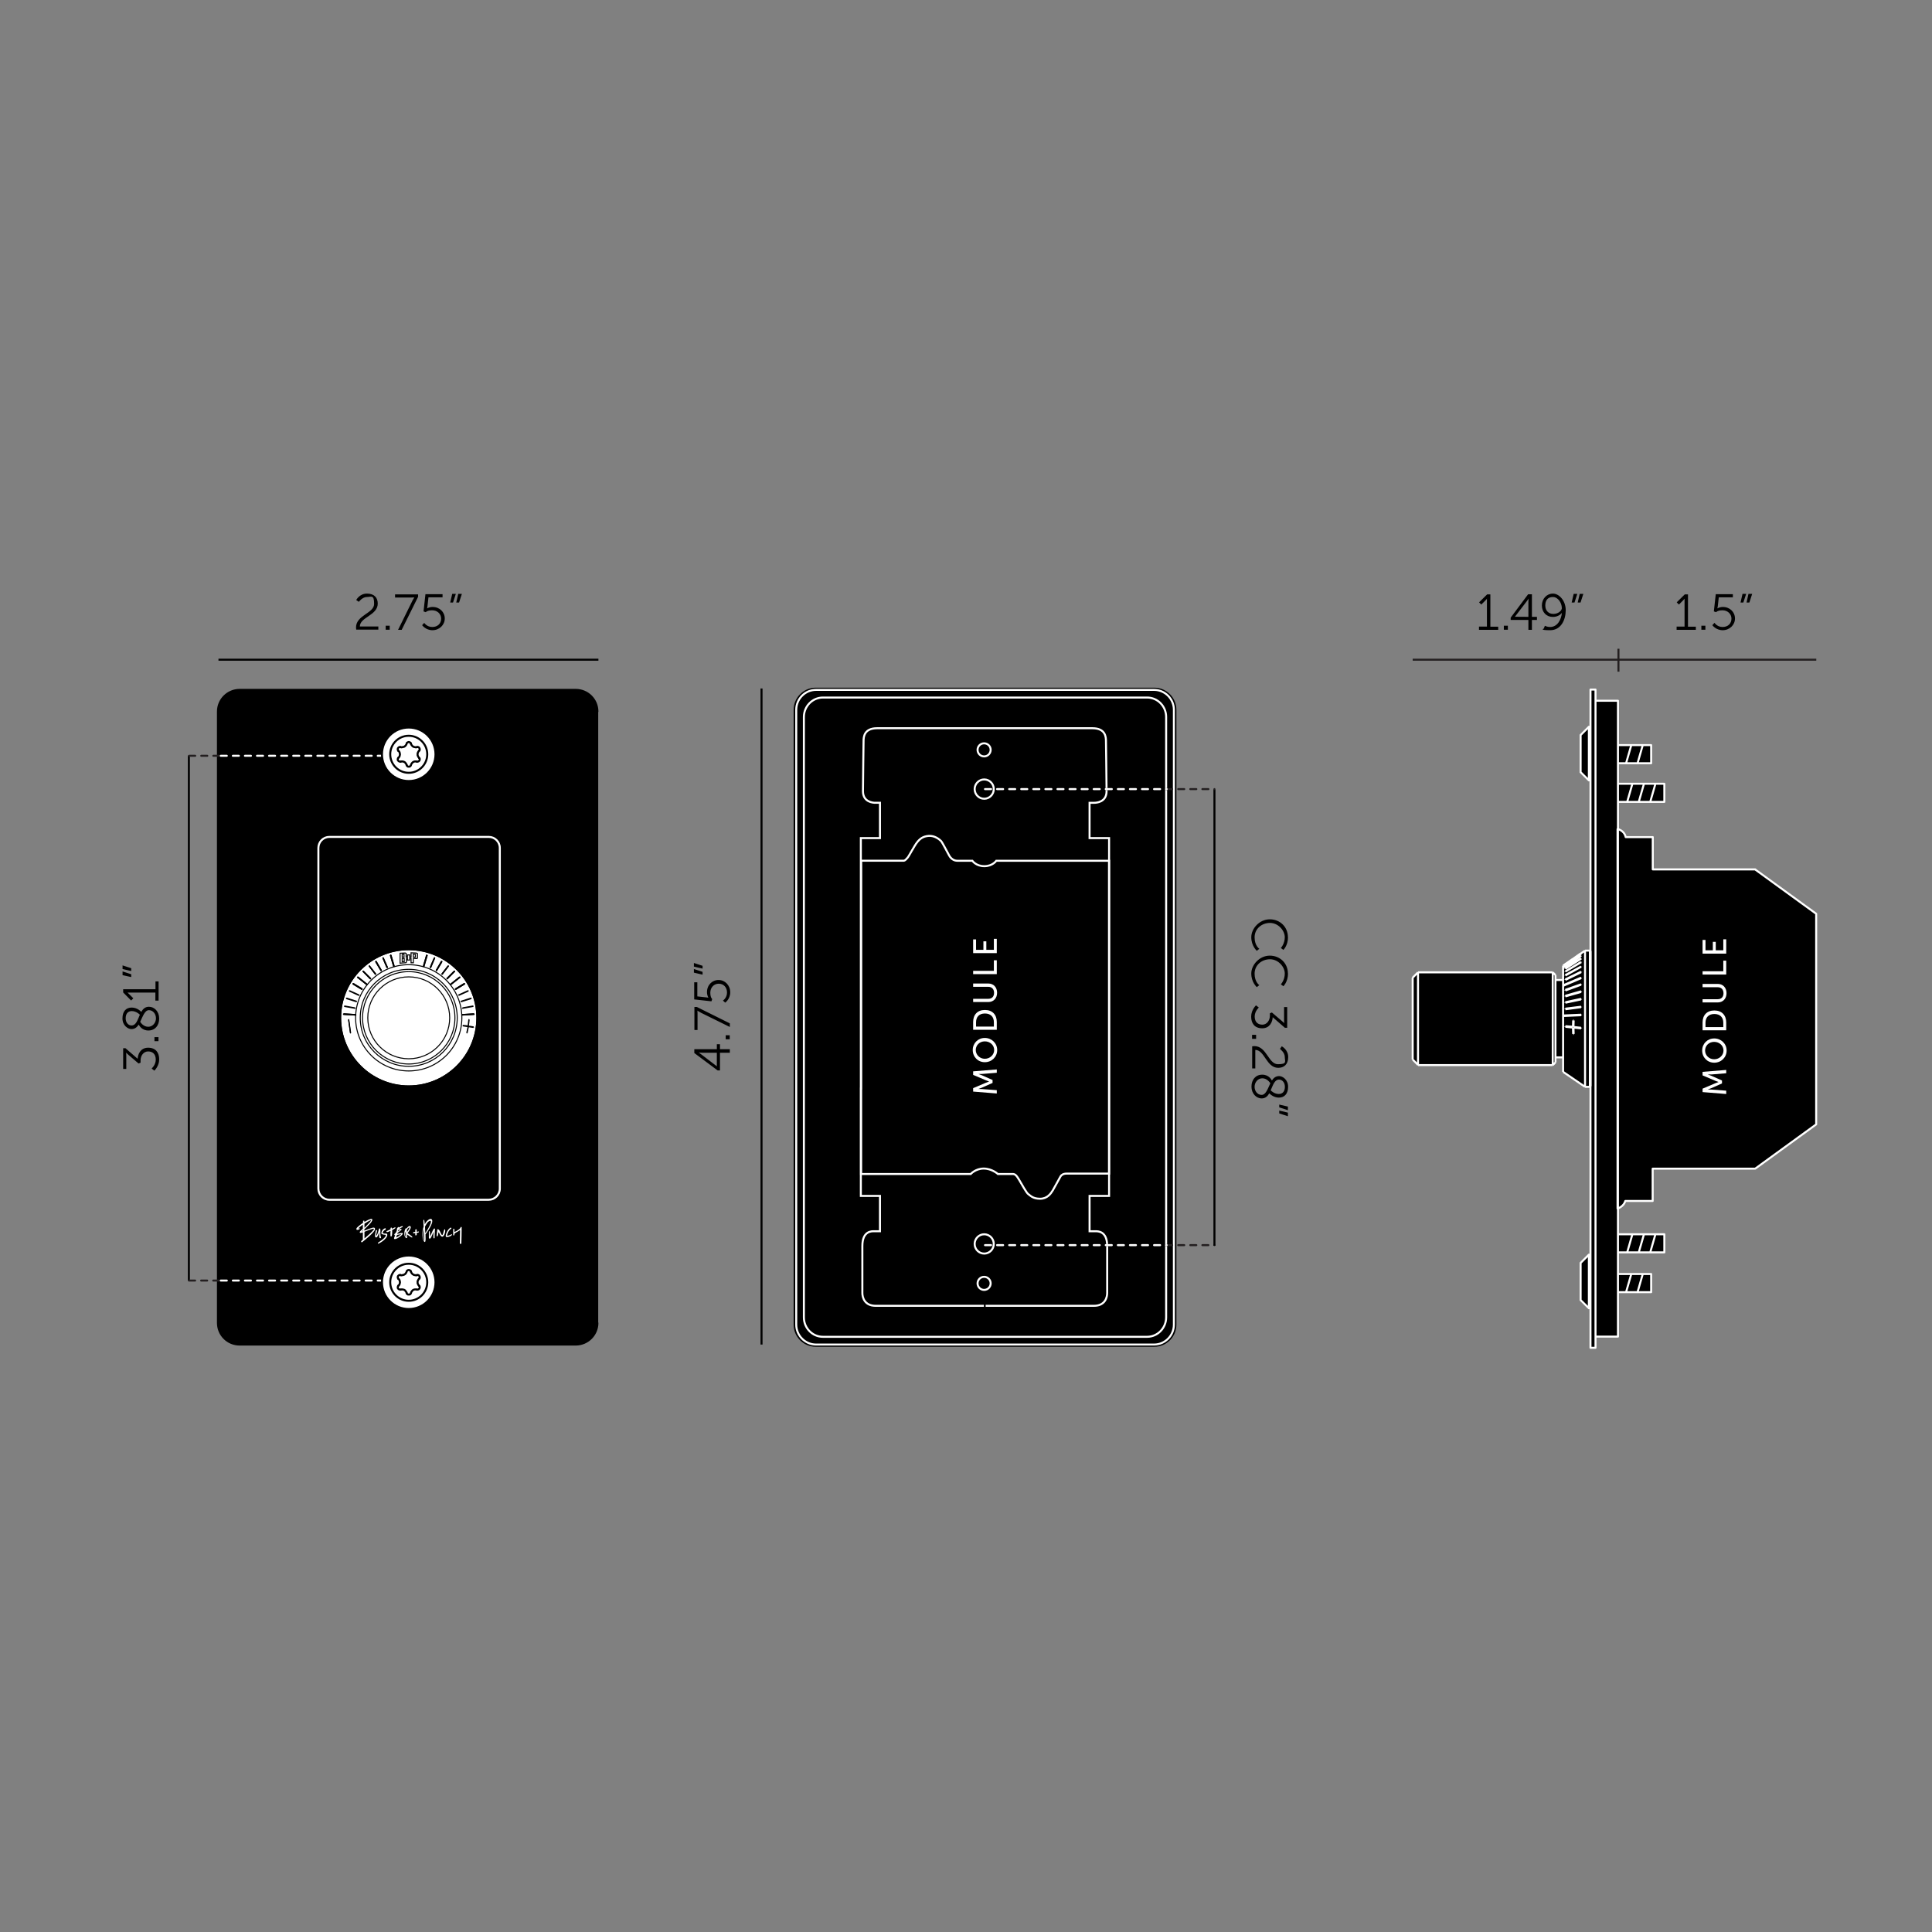 <svg xmlns="http://www.w3.org/2000/svg" id="Spacing_guide__x5B_PLEASE_HIDE_x5D_" version="1.1" viewBox="0 0 1920 1920"><rect x="0" y="0" width="1920" height="1920" fill="#808080" stroke="none"/><defs><style>.st0{fill:#12110c}.st1,.st2,.st3,.st6,.st7,.st8,.st9{fill:none}.st1,.st10,.st2,.st3,.st6,.st8,.st9{stroke-width:2px}.st1,.st10,.st2,.st7{stroke:#000}.st2,.st3,.st8{stroke-linecap:round;stroke-linejoin:round}.st3,.st9{stroke:#fff}.st3,.st8{stroke-dasharray:6}.st10,.st12{fill:#fff}.st10,.st9{stroke-miterlimit:10}.st6,.st8{stroke:#231f20}</style></defs><path d="M150.6 1062s4.2-3.6 4.2-9-3.1-8.1-7.6-8.1-7.5 4.2-7.5 8.8v2.4l-2 .8-10.3-8.8c-1.1-1-2-1.9-2-1.9h-.1s.2 1 .2 2.9v13.2h-3.1v-20.6h2.3l12.1 10.5c.2-4.5 2.8-11 10.4-11s11 4.9 11 11.6-4.8 11.2-4.8 11.2l-2.7-2.1ZM153.5 1034.7v-4h4v4zM137.8 1018.3c-1.6 2.5-3.8 4.4-7.2 4.4s-8.9-3.5-8.9-10.6 3.6-10.8 9.2-10.8 9.1 3.9 9.5 4.3c1.6-2.9 3.9-5.1 7.6-5.1 5.5 0 10.2 4.8 10.2 11.7s-4.1 11.9-10.7 11.9-9.1-4.9-9.6-5.8Zm1.2-9.9c-.6-.6-3.8-3.6-8-3.6s-6.1 3-6.1 7.2 2.6 7.1 5.8 7.1c4.6 0 6.1-5.7 8.3-10.7m.3 7c.6 1.1 3.5 5 8 5s7.7-4.1 7.7-8.4-2.9-8.1-7-8.1-6.1 6.2-8.6 11.4ZM154.4 994.3v-7.9h-27.8s.8.5 2.1 1.9l3.8 3.8-2.2 2.2-7.9-8v-3.2h32.1v-7.8h3.1v19.1h-3.1ZM121.8 963v-3.6l8.6 2.8v2.8zm0 6v-3.6l8.6 2.8v2.8l-8.6-1.9ZM713.2 1063.8l-23.2-17.3v-3.8h22.4v-5h3.1v5h9.8v3.5h-9.8v17.6h-2.2Zm-.8-17.6h-14.7c-1.5 0-3.3-.2-3.3-.2 0 .1 1.4.9 2.6 1.9l15.3 11.7h.1zM721.2 1032.8v-4h4v4zM696.4 1006.3c-1.9-.9-3.2-1.9-3.2-1.9h-.1s.1.9.1 2.7v16.5h-3.1v-22.9h2.4l32.8 16.3v3.6l-28.8-14.2ZM718.4 994.4s4.1-2.6 4.1-8-3.5-8.8-8.3-8.8-8.3 3.9-8.3 8.9 1.9 6.4 1.9 6.4l-.8 2.2-17.1-1.9v-17h3.1v14l9 1c1.2.1 2 .3 2 .3s-1.4-2.3-1.4-5.5c0-7.1 5.1-12.1 11.5-12.1s11.6 5.3 11.6 12.2-5 10.3-5 10.3l-2.4-2.2ZM689.6 960.6V957l8.6 2.8v2.8zm0 6V963l8.6 2.8v2.8zM1280 931.3c0 8.4-4.6 12.7-4.6 12.7l-2.5-1.9s3.9-4.1 3.9-10.7-6.4-14.2-14.7-14.2-15.3 5.9-15.3 14.3 4.7 11.4 4.7 11.4l-2.5 2s-5.5-4.8-5.5-13.5 8.2-17.8 18.4-17.8 18 7.6 18 17.7ZM1280 967.4c0 8.4-4.6 12.7-4.6 12.7l-2.5-1.9s3.9-4.1 3.9-10.7-6.4-14.2-14.7-14.2-15.3 5.9-15.3 14.3 4.7 11.4 4.7 11.4l-2.5 2s-5.5-4.8-5.5-13.5 8.2-17.8 18.4-17.8 18 7.6 18 17.7ZM1251.1 1001.2s-4.2 3.6-4.2 9 3.1 8.1 7.6 8.1 7.5-4.2 7.5-8.9v-2.4l2-.8 10.3 8.8c1.1 1 2 1.8 2 1.8s-.2-1-.2-2.8v-13.2h3.1v20.6h-2.3l-12.1-10.5c-.2 4.5-2.8 11-10.4 11s-11-4.9-11-11.6 4.8-11.2 4.8-11.2l2.7 2.1ZM1248.3 1028.4v4h-4v-4zM1246.5 1039.6c12.4 0 14 18 23.5 18s6.8-2.9 6.8-7.3-4.8-7.9-4.8-7.9l1.8-2.6s6.4 3.2 6.4 10.7-4.4 10.7-9.9 10.7c-11.8 0-13.5-17.8-22.8-17.8v18.4h-3.1v-22c.8-.1 1.5-.2 2.2-.2ZM1264 1073.8c1.6-2.5 3.8-4.4 7.2-4.4s8.9 3.5 8.9 10.6-3.7 10.8-9.2 10.8-9.1-3.9-9.5-4.3c-1.6 2.9-3.9 5.1-7.5 5.1-5.5 0-10.2-4.9-10.2-11.7s4-11.9 10.7-11.9 9.1 5 9.6 5.8m-1.5 2.8c-.7-1.1-3.5-5-8-5s-7.7 4.1-7.7 8.4 2.8 8.1 7 8.1 6.1-6.2 8.6-11.4Zm.3 7c.6.6 3.8 3.6 8 3.6s6.1-3 6.1-7.2-2.6-7.1-5.8-7.1c-4.5 0-6.1 5.7-8.3 10.7M1279.9 1099.7v3.6l-8.6-2.8v-2.8zm0 6v3.6l-8.6-2.8v-2.8zM353.8 623.6c0-12.4 18-14 18-23.5s-2.9-6.8-7.3-6.8-7.9 4.8-7.9 4.8l-2.6-1.8s3.2-6.4 10.7-6.4 10.7 4.4 10.7 9.9c0 11.8-17.8 13.5-17.8 22.8H376v3.1h-22c-.1-.8-.2-1.6-.2-2.2ZM383.3 621.8h4v4h-4zM409.8 597c1-1.9 2-3.2 2-3.2 0-.1-.9 0-2.7 0h-16.5v-3.1h22.9v2.4l-16.3 32.8h-3.6l14.2-28.8ZM421.6 619s2.6 4.1 8 4.1 8.8-3.5 8.8-8.3-3.9-8.3-8.9-8.3-6.4 1.9-6.4 1.9l-2.2-.8 1.9-17.1h17v3.1h-14l-1 9c-.1 1.2-.4 2-.4 2h.1s2.2-1.4 5.4-1.4c7.1 0 12.1 5.1 12.1 11.5s-5.4 11.6-12.2 11.6-10.3-5-10.3-5l2.2-2.4ZM449.4 590.2h3.6l-2.8 8.6h-2.8zm6 0h3.6l-2.8 8.6h-2.8zM1469.8 622.7h7.9v-27.8s-.3.8-1.8 2.1l-3.8 3.8-2.2-2.2 8-7.9h3.2v32.1h7.8v3.1h-19.1v-3.1ZM1494.5 621.8h4v4h-4zM1501.3 613.8l17.3-23.2h3.8V613h5v3.1h-5v9.8h-3.5v-9.8h-17.6v-2.2Zm17.6-.8v-14.7c0-1.5.2-3.3.2-3.3h-.1s-.8 1.4-1.8 2.6l-11.7 15.3c0 .1 13.4.1 13.4.1M1534 625l1.3-3.1s2.2 1.2 5.1 1.2c7.4 0 11.1-7.2 11.8-14.1-1.8 2.5-5.3 4.1-9 4.1-6.4 0-10.9-4.7-10.9-11.4s4.9-11.8 11-11.8 12.7 7 12.7 16.5-4.6 19.9-15.5 19.9-6.5-1.5-6.5-1.5Zm18.1-20.9c0-4.7-3.6-10.8-8.9-10.8s-7.5 3.6-7.5 8.5 3.1 8.3 8 8.3 8.5-3.2 8.5-6ZM1563.9 590.2h3.6l-2.8 8.6h-2.8zm6 0h3.6l-2.8 8.6h-2.8zM1666.2 622.7h7.9v-27.8s-.4.8-1.8 2.1l-3.8 3.8-2.2-2.2 8-7.9h3.2v32.1h7.8v3.1h-19.1v-3.1ZM1690.8 621.8h4v4h-4zM1703.9 619s2.6 4.1 8 4.1 8.8-3.5 8.8-8.3-3.9-8.3-8.9-8.3-6.4 1.9-6.4 1.9l-2.2-.8 1.9-17.1h17v3.1h-14l-1 9c-.2 1.2-.4 2-.4 2h.1s2.2-1.4 5.3-1.4c7.1 0 12.1 5.1 12.1 11.5s-5.4 11.6-12.2 11.6-10.3-5-10.3-5l2.2-2.4ZM1731.7 590.2h3.6l-2.8 8.6h-2.8zm6 0h3.6l-2.8 8.6h-2.8l1.9-8.6ZM1147.2 684.4H810.6c-11.5 0-20.9 9.4-20.9 21v611c0 11.6 9.4 21 20.9 21h336.6c11.5 0 20.9-9.4 20.9-21v-611c0-11.6-9.4-21-20.9-21"/><path d="M1147.2 684.4H810.6c-11.5 0-20.9 9.4-20.9 21v611c0 11.6 9.4 21 20.9 21h336.6c11.5 0 20.9-9.4 20.9-21v-611c0-11.6-9.4-21-20.9-21" class="st2"/><path d="M593.7 707.1c0-11.9-9.6-21.5-21.6-21.5H238.2c-11.9 0-21.6 9.6-21.6 21.5v607.6c0 11.9 9.6 21.5 21.5 21.5h334c11.9 0 21.6-9.6 21.6-21.5l-.2-.2V707.4c0-11.9-9.6-21.5-21.6-21.5H238.5c-11.9 0-21.6 9.6-21.6 21.5v607.1c0 11.9 9.6 21.5 21.6 21.5H572c11.9 0 21.6-9.6 21.6-21.5v.2c-.1 0-.1-607.6-.1-607.6"/><path d="M593.7 707.1c0-11.9-9.6-21.5-21.6-21.5H238.2h0c-11.9 0-21.6 9.6-21.6 21.5v607.6c0 11.9 9.6 21.5 21.5 21.5h334c11.9 0 21.6-9.6 21.6-21.5l-.2-.2V707.4c0-11.9-9.6-21.5-21.6-21.5H238.5c-11.9 0-21.6 9.6-21.6 21.5v607.1c0 11.9 9.6 21.5 21.6 21.5H572c11.9 0 21.6-9.6 21.6-21.5v.2c-.1 0-.1-607.6-.1-607.6" class="st2"/><path d="M217.1 655.6h377.6" class="st1"/><path d="M392.3 1219.8c-.5.1-2.7 1.3-2.8 1.3 0-1.3-.6-1.2-.7-1.2-.2 0-.7.2-.7 1.1v.7l-3.8 1.7c-.5.2-.3.8.2 1 .7.3 2.8-.9 3.6-1.2 0 .7-.2 3.9-.1 4.5 0 .2 0 1.3.8 1.1 1.3-.3.9-6.4.9-6.4.7-.3 1.4-.7 1.8-.9 2.2-1.2 1.6-1.9 1-1.8M372.7 1220.6c-1.2-1.3-2.9-.6-10.6 2.4v-1.3s5.1-4.9 5.9-5.9c1.8-2 2.7-4.2 1.4-4.4-1.8-.3-5.5 1.9-7.3 3v-.7c0-.4-.1-.8-.6-.7-.8.1-.7.9-.7 1.1v1.1s-1.9 1.3-2.8 2-1.7 1.4-2.6 2.2l-.7.7c-.8.9-.5 1.7-.4 1.9.6.6 1.9 0 2.3-.1 0 0 1.1-.6 1-1.1-.2-.5-1.2 0-1.3 0 0 0-.2 0-.4.1.4-.5 1.6-1.6 3.4-2.9.2-.1.8-.6 1.3-1v4.1c-.5.5-3 2.6-3.1 3.2-.2 1.8 2.3.6 3.1.4v7.3c-.2.2-1.8 1.1-1.7 2 0 .3.3.6.6.6s.3 0 .4-.1l.2-.2c.8-.7 14.4-11.1 12.4-13.4m-4-8.2c.2 0 .2.1.2.2-.1.9-6.1 6.8-6.1 6.9-.2.2-.3.3-.4.3v-4c1-.8 5.6-3.5 6.3-3.4m-9.1 11.2c.3-.3 1.2-1.1 1.4-1.3v.8c-.3.1-1.3.5-1.4.5m2.8 6.8v-6.6s7.6-3.1 9.1-3c.3 0 .3.1.3.3 0 1.4-8 8.2-9.3 9.3M376.9 1224.2c0 .3-.1 2.8 0 5 0 1 .7 1.3 1.1 1.3.6 0 .7-.3.7-.8 0-.8-.7-.4-.7-4.2 0-.8.4-4.7-.6-4.7s-.9 1-1.1 1.8c-.1.5-1.5 5.4-2.3 5.3 0 0-.3-.3.2-2.6.2-.8.3-1.5.5-2.2v-.5c-.1-.1-.3-.2-.5-.2s-.3 0-.4.1c0 0-.2.2-.2.4-.2.7-.4 1.4-.5 2.3q-.3 1.2-.3 2.4c0 1.2-.2 2.1 1 2.2 1.6.1 3-5.2 3.1-5.5" class="st12"/><path d="M383.1 1226c-.2 0-2.4 0-2.7-.7-.2-.6.8-2.5 2.4-3.1.6-.2.6-.5.6-1 0-.6-.4-.8-1.4-.3-2.6 1.4-3 3.7-3 4.5s.2.9.7 1.1c.4.2.8.3 1.3.4s1 .2 1.5.2c.6 0 .9 0 .9.6 0 .4 0 .7-.3 1-.7 1.1-1.9 2.7-7.3 6.2 0 0-.3.3-.3.6 0 .2 0 .4.3.4.7.2 8.7-4.3 9.1-8.5 0-.7 0-1.5-1.7-1.6M400.3 1225.7c-.2-.4-.3-.5-1.7-.3-.3 0-3.9.8-3.9.8.1-.5.3-.9.7-1.2 1.3-.9 3.2-2.5 3.3-2.6 1.7-1.4-1.8-1.2-1.9-1.2.3-.3 1.6-1 1.6-1 1.1-.7 1.8-.5 1.9-1.2s-.9-.8-3.4.7c-.2.1-.4.2-.6.2s0-1-.7-.4c-.4.3-1.1 1.4-1.1 1.6s-.3.7 0 .9v.2s0 .2-.1.3c0 .1 0 .3-.1.4 0 .2-.7 1.9-.9 2.1l-.6.6c-.2.2-1.6 1.1-.6 1.9.1 0 .5.1.5.1 0 .2-1.2 2.4-1.1 3.3 0 .3.3.5.8.5 2.3 0 8.5-4.4 7.8-5.7m-1.4.8c-.3.2-3.1 2.6-4.9 3.2-.4.1.4-1.8.5-2s.2-.4.6-.5c.2 0 3.8-.8 4-.8m-3.6-2.6c0-.2.5-1.6.9-1.7.2 0 1-.1 1.5 0-.5.3-2.2 1.6-2.5 1.8M404.9 1225.6c.1-.3 3.2-3.8 3.3-5.8 0-.7-.1-1.3-1-1.4-.7 0-1.9.5-3.2 2.6-.2 0-.2-.5-.4-.5-.6 0-2.1 2.8-1.7 6.7.2 1.9 1.3 3.4 2.3 3.2.8 0 .4-3.6.4-3.6.1 0 3.7 2.8 4.6 3 .4.1.7 0 .6-.5-.2-.8-4.8-3.8-4.8-3.8m-.6-1.2c0-.2-.1-1.9 0-2.1.1-.4 1.8-2.8 2.5-2.3.5.3-2.2 4.5-2.5 4.4m-.8 5.4c-1.8-1.9-.5-6.6-.3-5.5.1.4.3 5.5.3 5.5M458.8 1220.3v-.6c0-.3-.3-.4-.6-.4s-.5.4-.6.7c-.1.2-.2.5-.4.7-.4.5-.8.9-1.3 1.2-.4.3-.9.7-1.3.9-.5.3-.9.5-1.4.8-.1 0-.3.1-.5.2-.3.2-.9.5-1.1.5v-2.5c0-.4-.2-.7-.6-.7s-.6.2-.6.7v5.4c0 .1 0 .3.1.4 0 0 .2.2.3.2.2 0 .4 0 .5-.2.1-.1.2-.3.3-.4v-.5c0-.4.2-.8.4-1s.4-.4.7-.5 4.1-2.3 4.5-2.7v.9c0 .6-.2 10.7-.2 11.8 0 .6.1.7.2.8s.3.2.5.2c.3 0 .8-.2.8-.5s.2-4.8.2-7.5c0-2.4.1-5.5.1-7.9M448.2 1226.9c-.3.2-3.7 1.7-3.9 1.1-.1-.4.4-1.9.6-2.3 1.4-3.7 3.4-4.5 3.5-4.6.2-.1.4-.6 0-.9 0 0-.2-.2-.5-.2-.2 0-.3 0-.4.1-3.1 2.4-4.1 5.5-4.5 7.5-.3 1.6.5 1.8 1.1 1.8 2.1 0 4.6-1.2 5.1-2.3.2-.4-.3-.7-1-.3M442.1 1221.7c-.7-.2-1 1.4-1.2 2.1-.1.5-.8 3.6-1.4 3.6-1.2 0-2.4-5.7-4.2-5.7s-.7.2-.7.7c0 0-.5 4.2-.7 5.5-.1.7.7 1.2 1.1.4.3-.6.6-2.6.6-2.9s.3-1.2.7-.3c.2.4 1.4 3.7 3.1 3.9 2.4.2 3.8-6.9 2.7-7.2M416 1223.9c-.6 0-1.3.2-1.9.2v-2.1c0-.7-1.4-.3-1.4.2v2c-.5 0-1 0-1.5.1-.6 0-1 1.4-.4 1.3.6 0 1.3-.1 1.9-.2v2c0 .5 1.4.3 1.4-.2v-2c.5 0 1-.1 1.5-.2.6 0 1-1.4.4-1.3M422.7 1227c2.7-3.7 7-10.4 6.9-13.5-.2-4.4-5.3-1.4-7.5 3.2 0 0-.2-4.5-.8-4.5-.3 0-.4.1-.5.4-.2.7.2 6.4.2 6.4-1.8 4.5-1.6 13.7.9 15.2 1.7 1.1.8-7.1 1-7.3m-1.8-5.5c0 .2.6 11.8.6 11.8-1.3-1.4-1.7-8.8-.6-11.8m1.2-2c.1-.6.5-1.2.9-1.9s.8-1.4 1.3-2.1c.5-.6 1-1.2 1.6-1.6q.75-.6 1.5-.6c.75 0 .4 0 .5.3.1.2.2.4.2.7 0 2.6-5.4 11.1-5.6 11.3 0 0-.4-5.6-.3-6.1" class="st12"/><path d="M432.3 1221.9v-.4c0-.1 0-.3-.1-.4 0-.1-.2-.2-.4-.2-.3 0-.4 0-.5.1-.6.4-1.9 3.2-3.8 7.7v.4c-.1 0-.1-.2-.1-.2 0-.9-.2-4.3-.2-4.7 0-.6-.4-.7-.5-.7-.3 0-.5.3-.5.9v5.9c0 .2.3.5.6.6.1 0 .5.1.8-.1 1.3-1.3 3.2-6.7 3.2-6.7s-.1 3.4-.1 4.2v1.3c0 .3.1.5.2.7.1.3.3.4.5.4s.5-.2.5-.6v-.3c0-.7 0-2.5.1-3.6.1-1.3.2-2.6.2-3.9v-.3Z" class="st12"/><path d="m218.2 708-.2-.2" style="fill:none;stroke-linecap:round;stroke-linejoin:round;stroke:#020203;stroke-width:.3px"/><path d="M187.7 1272.9V750.8M756.8 1336.2v-652" class="st1"/><path d="M218 751.1h-30.3" class="st12"/><path d="M218 751.1h-30.3" class="st8"/><path d="M405.4 751.1H218" class="st3"/><path d="M217.9 1272.6h-30.2" class="st8"/><path d="M405.4 1272.6H217.9" class="st3"/><path d="M967.9 1084.4v-3.4l12.6-5.4c1.3-.5 3.1-1.2 3.1-1.2s-1.9-.7-3.1-1.2l-12.6-5.4v-3.4l23.3-1.9v3.2l-14.7 1.2h-3.4s2.1.8 3.4 1.3l10.5 4.7v2.9l-10.5 4.6c-1.3.5-3.5 1.3-3.5 1.3s2.1 0 3.5.1l14.7 1.1v3.3l-23.3-1.9ZM967.5 1043.3c0-6.7 5.2-12 11.9-12s12.2 5.2 12.2 12-5.4 12-12.2 12-11.9-5.3-11.9-12m21.1 0c0-4.8-4-8.6-9.2-8.6s-8.9 3.8-8.9 8.6 3.8 8.6 8.9 8.6 9.2-3.9 9.2-8.6M967.9 1023.3v-7.7c0-7.1 4.3-11.8 11.6-11.8s11.7 4.7 11.7 11.8v7.7zm20.4-7.5c0-5.3-3.1-8.7-8.9-8.7s-8.8 3.5-8.8 8.7v4.2h17.6v-4.2ZM967.9 995.9v-3.3H983c3.6 0 5.7-2.3 5.7-5.9s-2.1-5.9-5.7-5.9h-15v-3.3h15.1c5.2 0 8.7 3.7 8.7 9.2s-3.5 9.2-8.7 9.2H968ZM967.9 968.2v-3.3h20.5v-10.4h2.8v13.7zM967.9 947.4v-13.6h2.8v10.3h7.3v-8.4h2.8v8.4h7.5v-10.8h2.8v14.1h-23.3Z" class="st12"/><path d="M327.4 831.7c-6.1 0-11 4.9-11 11v338.6c0 6 4.9 11 11 11h158.3c6 0 11-4.9 11-11V842.7c0-6.1-4.9-11-11-11zM811 685.6c-10.9 0-19.7 8.9-19.7 19.8v611c0 10.9 8.9 19.8 19.7 19.8h335.9c10.9 0 19.7-8.9 19.7-19.8v-611c0-10.9-8.9-19.8-19.7-19.8z" class="st9"/><path d="M817.8 693.2c-10.4 0-18.9 8.7-18.9 19.3v596.7c0 10.7 8.5 19.3 18.9 19.3H1140c10.4 0 18.9-8.7 18.9-19.3V712.5c0-10.7-8.5-19.3-18.9-19.3z" class="st9"/><path d="M855.7 1081.8v84.9h109s4.8-5.4 12.9-5.4 14.1 5.4 14.1 5.4h14.6c2.7 0 3.9 1.5 6.5 5.8s7.3 13.1 9.2 14.3 4.3 4.5 11.6 4.5c7.2 0 10.7-5.1 12.7-8.4s6.9-12.7 7.7-13.9 2.4-2.7 6.2-2.7h42V855.4H990.1s-3.6 5.4-11.9 5.4-11.9-5.4-11.9-5.4h-15.1c-2.6 0-5.7-1.4-7.8-5s-6.7-13-8.3-14.7c-1.6-1.6-6.2-5.4-12.1-5s-9 3.1-11.6 6.4c-2.6 3.2-8.3 14.1-9.4 15.2-1.2 1.2-2.3 3.1-4.2 3.1h-42v226.4ZM984.5 1275.4c0 3.6-2.9 6.5-6.5 6.5s-6.5-2.9-6.5-6.5 2.9-6.5 6.5-6.5 6.5 2.9 6.5 6.5M984.5 745.2c0 3.6-2.9 6.5-6.5 6.5s-6.5-2.9-6.5-6.5 2.9-6.5 6.5-6.5 6.5 2.9 6.5 6.5M987.6 1236.2c0 5.3-4.3 9.6-9.5 9.6s-9.5-4.3-9.5-9.6 4.3-9.6 9.5-9.6 9.5 4.3 9.5 9.6M987.6 784.2c0 5.3-4.3 9.6-9.5 9.6s-9.5-4.3-9.5-9.6 4.3-9.6 9.5-9.6 9.5 4.3 9.5 9.6" class="st0"/><path d="M1102 939.8v13.5h.1v114.9h-.5v13.5h.5v106.8h-19.4v35.1h5.8c2.3 0 11.7-.5 11.7 14.7v46.6c0 3.7-1.7 12.7-13.2 12.7H870.3c-11.6 0-13.2-9-13.2-12.7v-46.6c0-15.1 9.4-14.7 11.7-14.7h5.8v-35.1h-19v-106.8h.1v-13.5h-.1V832.9h19v-35.1h-4.8c-1.6 0-12.1-.3-12.1-11.5s.6-45.8.6-49.9.5-12.7 13.5-12.7h213.9c13 0 13.5 8.7 13.5 12.7s.6 38.8.6 49.9-10.5 11.5-12.1 11.5h-4.8v35.1h19.4v106.8h-.1Z"/><path d="M855.7 1068.3h.1v13.5h-.1zM1102 939.8h.1v13.5h-.1zM1101.7 1068.3h.5v13.5h-.5z"/><path d="M967.1 1084.9v-3.5l12.7-5.4c1.3-.5 3.2-1.2 3.2-1.2s-1.9-.7-3.2-1.2l-12.7-5.4v-3.5l23.5-1.9v3.3l-14.8 1.2h-3.5s2.2.8 3.5 1.3l10.6 4.7v2.9l-10.6 4.7c-1.3.5-3.5 1.3-3.5 1.3s2.1 0 3.5.1l14.8 1.1v3.3l-23.5-1.9ZM966.7 1043.5c0-6.8 5.2-12 12-12s12.3 5.2 12.3 12-5.4 12.1-12.3 12.1-12-5.3-12-12.1m21.3 0c0-4.8-4-8.6-9.3-8.6s-9 3.9-9 8.6 3.9 8.7 9 8.7 9.3-3.9 9.3-8.7M967.1 1023.4v-7.8c0-7.2 4.3-11.9 11.7-11.9s11.8 4.7 11.8 11.9v7.8zm20.6-7.5c0-5.3-3.1-8.7-8.9-8.7s-8.8 3.5-8.8 8.7v4.3h17.7zM967.1 995.9v-3.3h15.1c3.6 0 5.7-2.3 5.7-5.9s-2.1-6-5.7-6h-15.1v-3.3h15.1c5.2 0 8.7 3.8 8.7 9.2s-3.5 9.2-8.7 9.2h-15.1ZM967.1 968.1v-3.3h20.6v-10.5h2.9v13.8zM967.1 947.2v-13.6h2.9v10.3h7.3v-8.4h2.9v8.4h7.5V933h2.9v14.2z" class="st12"/><path d="M855.7 1081.8v84.9h109s4.8-5.4 12.9-5.4 14.1 5.4 14.1 5.4h14.6c2.7 0 3.9 1.5 6.5 5.8s7.3 13.1 9.2 14.3 4.3 4.5 11.6 4.5c7.2 0 10.7-5.1 12.7-8.4s6.9-12.7 7.7-13.9 2.4-2.7 6.2-2.7h42V855.4H990.1s-3.6 5.4-11.9 5.4-11.9-5.4-11.9-5.4h-15.1c-2.6 0-5.7-1.4-7.8-5s-6.7-13-8.3-14.7c-1.6-1.6-6.2-5.4-12.1-5s-9 3.1-11.6 6.4c-2.6 3.2-8.3 14.1-9.4 15.2-1.2 1.2-2.3 3.1-4.2 3.1h-42v226.4ZM984.5 1275.4c0 3.6-2.9 6.5-6.5 6.5s-6.5-2.9-6.5-6.5 2.9-6.5 6.5-6.5 6.5 2.9 6.5 6.5ZM984.5 745.2c0 3.6-2.9 6.5-6.5 6.5s-6.5-2.9-6.5-6.5 2.9-6.5 6.5-6.5 6.5 2.9 6.5 6.5ZM987.6 1236.2c0 5.3-4.3 9.6-9.5 9.6s-9.5-4.3-9.5-9.6 4.3-9.6 9.5-9.6 9.5 4.3 9.5 9.6ZM987.6 784.2c0 5.3-4.3 9.6-9.5 9.6s-9.5-4.3-9.5-9.6 4.3-9.6 9.5-9.6 9.5 4.3 9.5 9.6Z" class="st9"/><path d="M979.5 1297.7h107.6c11.6 0 13.2-9 13.2-12.7v-46.7c0-15.1-9.4-14.7-11.7-14.7h-5.8v-35.1h19.4V832.9h-19.4v-35.1h4.8c1.6 0 12.1-.4 12.1-11.5s-.6-45.9-.6-49.9-.5-12.7-13.5-12.7H871.7c-13 0-13.5 8.7-13.5 12.7s-.6 38.8-.6 49.9 10.5 11.5 12.1 11.5h4.8v35.1h-19v355.6h19v35.1h-5.8c-2.3 0-11.7-.5-11.7 14.7v46.7c0 3.7 1.7 12.7 13.2 12.7h107.6" class="st9"/><path d="M1580 1246.9h-1l-8.2 8.2v36.9l8.2 8.1h1z"/><path d="M1579 1300.1v-53.2M1580 1246.9h-1l-8.2 8.2v36.9l8.2 8.1h1" class="st9"/><path d="M1580 722.3h-1l-8.2 8.2v36.9l8.2 8.1h1z"/><path d="M1579 775.5v-53.2M1580 722.3h-1l-8.2 8.2v36.9l8.2 8.1h1" class="st9"/><path d="M1403.9 655.6H1805M1608.4 644.7v22.8" class="st6"/><path d="M1744.4 864h-101.9v-32.1h-26.9c-1.5-6.9-8.1-8-8.1-8v377.2c4.8-1.8 6.9-4.9 7.7-7.6h27.2v-32.1h101.9l60.6-44V908.1l-60.6-44ZM1640 1244.5l5.1-17.7m-16.5 17.7 5.1-17.7m-16.6 17.7 5.1-17.7m-14.3 17.8h46.1v-18h-46.1zm32.1-447.8 5.1-17.7m-16.5 17.7 5.1-17.7m-16.6 17.7 5.1-17.7m-14.3 17.8h46.1v-18h-46.1zm19.5-38.5 5.1-17.7m-16.5 17.7 5.1-17.7m-13.2 17.8h33v-18h-33zm19.5 525.5 5.1-17.7M1616 1284l5.1-17.7m-13.2 17.8h33v-18h-33zm-22.3 44.2h22.3V696.4h-22.3zm-5 11.1h5V685.3h-5z"/><path d="M1692 1085.4v-3.5l12.7-5.4c1.3-.5 3.2-1.2 3.2-1.2s-1.9-.7-3.2-1.2l-12.7-5.4v-3.5l23.5-1.9v3.3l-14.8 1.2h-3.5s2.2.8 3.5 1.3l10.6 4.7v2.9l-10.6 4.7c-1.3.5-3.5 1.3-3.5 1.3s2.1 0 3.5.1l14.8 1.1v3.3l-23.5-1.9ZM1691.6 1044c0-6.8 5.2-12 12-12s12.3 5.2 12.3 12-5.4 12.1-12.3 12.1-12-5.3-12-12.1m21.2 0c0-4.8-4-8.6-9.3-8.6s-9 3.9-9 8.6 3.9 8.7 9 8.7 9.3-3.9 9.3-8.7M1692 1023.9v-7.8c0-7.2 4.3-11.9 11.7-11.9s11.8 4.7 11.8 11.9v7.8zm20.6-7.5c0-5.3-3.1-8.7-8.9-8.7s-8.8 3.5-8.8 8.7v4.3h17.7zM1692 996.3V993h15.1c3.6 0 5.7-2.3 5.7-5.9s-2.1-6-5.7-6H1692v-3.3h15.1c5.2 0 8.7 3.8 8.7 9.2s-3.5 9.2-8.7 9.2H1692ZM1692 968.5v-3.3h20.6v-10.5h2.9v13.8zM1692 947.7v-13.6h2.9v10.3h7.3V936h2.9v8.4h7.5v-10.9h2.9v14.2z" class="st12"/><path d="M1744.4 864h-101.9v-32.1h-26.9c-1.5-6.9-8.1-8-8.1-8v377.2c4.8-1.8 6.9-4.9 7.7-7.6h27.2v-32.1h101.9l60.6-44V908.1l-60.6-44ZM1640 1244.5l5.1-17.7m-16.5 17.7 5.1-17.7m-16.6 17.7 5.1-17.7m-14.3 17.8h46.1v-18h-46.1zm32.1-447.8 5.1-17.7m-16.5 17.7 5.1-17.7m-16.6 17.7 5.1-17.7m-14.3 17.8h46.1v-18h-46.1zm19.5-38.5 5.1-17.7m-16.5 17.7 5.1-17.7m-13.2 17.8h33v-18h-33zm19.5 525.5 5.1-17.7M1616 1284l5.1-17.7m-13.2 17.8h33v-18h-33zm-22.3 44.2h22.3V696.4h-22.3zm-5 11.1h5V685.3h-5z" style="fill:none;stroke-width:2px;stroke-linecap:round;stroke-linejoin:round;stroke:#fff"/><path d="m1580.6 1079.4-.6.6h-4.8l-21.8-14.9v-14.4h-7.6v5l-2.7 2.7h-133.9l-5.3-5.6v-81.2l5.3-5.4h133.9l2.7 2.7v4.9h7.6v-14.3l6.7-4.6 2.7-1.9v.2l1.9-1.3 2.9-2.1 1.9-1.4 1.1-.8v.1l4.6-3.1h4.8l.6.4z"/><path d="M1570.8 947.9h-.2m-7.8 5.4v-.2m2.1-1h-.2m4.2-3-4.2 2.9m0-.1v.2m0 0 4.2-2.9m0 .1v-.2m-4 3 4-2.9m-6.1 4.1-6.5 4.4m6.7-4.4v.2m7.6-5.8-5.9 4.2m-11.3 9.6v.2m0 0v-.2m18-11.7-18 11.9m2.3.8v-.2m0 .2v.2m15.7-10.2-15.7 9.9m0 2.9v.4m15.7-9.5-15.7 9.2m0 3.6v.4m15.7-8.8-15.7 8.4m-2.3 10.3v.4m2.3-6.3v.4m15.7-8.1-15.7 7.6m15.7-1.7-18 7.6m0 .1v.4m0 29.4v.6m2.3-25.8v-.2m15.7-5.5-15.7 5.7m0 0v.4m15.7.9-15.7 4.4m0 0v.6m15.7 2.5-15.7 3.3m0-.1v.6m15.7 4-15.7 1.9m0 0v.6m7.7 11.1-.2 6.3m-7.5-.6v.6m0 0 7.5.8m0 0 .2 6.3m0 0h.6m-.3-6.3 7.6.8m-17.9-12.9v.6m18-1.3-18 .8m17.8-8.3v-.4m-15.5 2.5 15.5-2.1m-15.5 1.5v.6m15.5-2.5-15.5 1.9m7.5 18-7.5-.6m7.7-5.7-.2 6.3m.7-6.3h-.6m.4 6.5.2-6.5m7.3 7.3-7.5-.8m7.5 1.3v-.6m-7.5-.1 7.5.8m-7.3 5.5-.2-6.3m-.3 6.3h.6m-.8-6.3.2 6.3m-7.7-7.1 7.5.8m-7.5-1.4v.6m15.5-27.1v-.6m-15.5 3.8 15.5-3.3m-15.5 2.7v.6m15.5-3.8-15.5 3.3m15.5-10.2v-.6m-15.5 5 15.5-4.4m-15.5 3.8v.6m15.5-5-15.5 4.4m14.9-41.7h.2m-6.1 4 2.9-2.1m3-2.1-5.9 4.2m6.1-4-.2-.2m-.9 1.4.6-.4.4-.4.2-.2v-.2m-6.6 4.8 5.4-3.6m-6.7 4.4h.2l.2-.2.4-.2.6-.4m-1.6.6.2.2m-6.5 4.2 6.3-4.4m-6.5 4.4h.2m6.3-4.4-6.5 4.4m6.5-4.6v.2m-2.7 1.7 2.7-1.9m8.4 25.4v-.4m-15.5 6.2 15.5-5.7m-15.5 5.1v.6m15.5-6.1-15.5 5.5m15.5-31.2-15.5 9.8m15.5-9.6v-.2m-15.5 10.2 15.5-9.9m-15.5 9.5v.4m15.5-6.7-15.5 9.4m15.5-9.1v-.4m-15.5 9.6 15.5-9.2m-15.5 9v.2m15.5.2-15.5 7.6m15.5-7.2v-.4m-15.5 8.1 15.5-7.6m-15.5 7.2v.4m15.5-13.2-15.5 8.4m15.5-8.3v-.2m-15.5 8.9 15.5-8.6m-15.5 8.2v.4m15.5 39.5v-.6m-17.8 1.4 17.8-.8m-17.8 56.3v-55.5m0-48.2v-1.9m17.8-9.8-17.8 11.7m17.8-11.5v-.2m-17.8 11.9 17.8-11.7m-17.8 29.3v-17.6m17.8 9.9-17.8 7.6m17.8-7.2v-.4m-17.8 8.1 17.8-7.6m-17.8 37v-29.5m17.8 28.8-17.8.8m26.6 70.9v-67.7m0 0v-67.7m-4.8 135.4v-67.7m0 0v-67.7m-171.3 108.2v-81.3m5.3-5.3v92.2m133.9 0v-92.2m2.7 2.7v86.8m18.9-103.9-1.9 1.3m-9.4 20.7h-7.6m0 76.9h7.6m27.2-105.7-.6-.4m0 135.4.6-.6m-27.2-14.3 21.8 14.9m0-135.4-7.6 5.2m-7.5 5.1-6.7 4.6m26.6-14.9h-4.8m0 135.4h4.8m-176.1-27.2 5.4 5.5m-.1-92.1-5.4 5.4m5.4 86.8h133.9m0-92.2h-133.9m136.6 2.7-2.7-2.7m0 92.2 2.7-2.7m34.8-110.7v134.4" class="st9"/><path d="M978.9 1237.4h228" class="st8"/><path d="M978.9 1237.4h180.5" class="st3"/><path d="M1206.9 784.5V1238" class="st1"/><path d="M978.9 784.2h228" class="st8"/><path d="M978.9 784.2h180.5" class="st3"/><circle cx="406.2" cy="749.6" r="26.6" class="st10"/><path d="m395.9 753.1.8-.8.4-.8.2-.9.2-1-.2-.9-.2-1-.4-.8-.8-.7M414.3 742.5l.7-.2.8.2.6.4.4.6.3.8v.7l-.1.6-.6.6M398.2 742.5l.8.2.9-.2 1-.2 1-.3.7-.6.6-.6.6-.9.3-.8M404.1 760.3l-.3-.9-.6-.8-.6-.8-.7-.5-1-.4-1-.2h-.9l-.8.2M404.1 739.1l.2-.8.6-.4.6-.3.7-.2.8.2.6.3.6.4.2.8M416.4 753.1l.6.5.1.8v.8l-.3.5-.4.6-.6.4-.8.2h-.7" class="st2"/><path d="m395.9 746.2-.4-.6-.2-.6v-.7l.2-.8.6-.6.6-.4.8-.2.7.2M408.4 739.1l.3.8.6.9.6.6.7.6.8.3 1 .2.9.2 1-.2M416.4 746.2l-.6.7-.4.8-.4 1v1.9l.4.9.4.8.6.8M414.3 756.9l-1-.2h-.9l-1 .2-.8.4-.7.5-.6.8-.6.8-.3.9M408.4 760.3l-.2.6-.6.6-.6.4h-1.5l-.6-.4-.6-.6-.2-.6M398.2 756.9h-.7l-.8-.2-.6-.4-.6-.6-.2-.5v-.8l.2-.8.4-.5" class="st2"/><circle cx="406.2" cy="749.6" r="18.4" class="st2"/><circle cx="406.2" cy="1274.3" r="26.6" class="st10"/><path d="m395.9 1277.7.8-.7.4-.8.2-.9.2-1-.2-1-.2-.9-.4-.8-.8-.7M414.3 1267.2l.7-.2.8.2.6.4.4.6.3.7v.8l-.1.6-.6.6M398.2 1267.2l.8.2.9-.2 1-.2 1-.4.7-.5.6-.6.6-1 .3-.7M404.1 1285l-.3-.9-.6-.8-.6-.8-.7-.6-1-.3-1-.2h-.9l-.8.2M404.1 1263.8l.2-.8.6-.4.6-.4.7-.1.8.1.6.4.6.4.2.8M416.4 1277.7l.6.6.1.8v.7l-.3.6-.4.6-.6.4-.8.2h-.7" class="st2"/><path d="m395.9 1270.9-.4-.6-.2-.6v-.8l.2-.7.6-.6.6-.4.8-.2.7.2M408.4 1263.8l.3.7.6 1 .6.6.7.5.8.4 1 .2.9.2 1-.2M416.4 1270.9l-.6.7-.4.8-.4.9v2l.4.9.4.8.6.7M414.3 1281.6l-1-.2h-.9l-1 .2-.8.3-.7.6-.6.8-.6.8-.3.9M408.4 1285l-.2.6-.6.6-.6.3h-1.5l-.6-.3-.6-.6-.2-.6M398.2 1281.6h-.7l-.8-.2-.6-.4-.6-.6-.2-.6v-.7l.2-.8.4-.6" class="st2"/><circle cx="406.2" cy="1274.3" r="18.4" class="st2"/><circle cx="406.2" cy="1011.5" r="67.7" style="stroke:#000;fill:#fff;stroke-miterlimit:10"/><path d="m399.7 948.4 1.8-.2v2.9l-1.8.2zM412.8 951.3l-2-.2v-2.9l2 .2zM465.3 1020.3h.2M466.1 1013.2h.2M348.3 1026.6h.4M346.8 1013.2h-.4M346.4 1013.2l1.9 13.4M401.7 952.4l-2 .2v3.3l2-.2zM465.5 1019.7l.6-6.5M466.1 1013.2h-.4M463.8 1026.6h.4M464.2 1026.6l1.1-6.3M465.3 1020.3l5.2.8M470.5 1021.1l.2-.6M470.7 1020.5l-5.2-.8M470.3 1000.2l-.2-.5M468.4 992.4l-.2-.6M452 965.2l-.4-.3M342.4 999.7l-.2.5M380.8 951.7l-.4.1M367 959.7l-.3.2M432.1 951.8l-.4-.1M360.9 964.9l-.4.3M461.9 977.9l-.4-.6M351 977.3l-.4.6M344.3 991.8l-.2.6M347.2 984.4l-.2.5M373.7 955.3l-.5.2M445.8 959.9l-.3-.2M439.3 955.5l-.5-.2M465.5 984.9l-.2-.5M465.2 1019.5l-5.2-.5M465 1020.3h.2M460 1019.5l5 .8M468.2 991.8l-10.3 3.3M470.1 999.7l-10.5 1.9M344.1 992.4l10.3 3.2M458.1 995.6l10.3-3.2M470.3 1000.2v-.2M459.6 1002.1l10.7-1.9M444.3 972.9l7.7-7.7M451.6 964.9l-7.7 7.6M352.9 1001.6l-10.5-1.9M431.7 951.7l-4.2 9.9M438.8 955.3v-.2M438.8 955.3l-5.4 9.2M465.3 984.4l-9.7 4.4M354.6 995.1l-10.3-3.3M439.3 968.5l6.5-8.6M461.5 977.3l-9.2 5.7M455.8 989.3l9.7-4.4M360.2 983l-9.2-5.7M427.9 961.8l4.2-10M342.2 1000.2v-.2M342.2 1000.2l10.7 1.9M347 984.9l9.7 4.4M379.1 964.5l-5.4-9.2M373.7 955.3v-.2M350.6 977.9v-.2M350.6 977.9l9.2 5.5M445.5 959.7l-6.5 8.4M366.7 959.9l6.5 8.6M433.8 964.9l5.5-9.4M461.9 977.9v-.2M452.7 983.4l9.2-5.5M356.9 988.8l-9.7-4.4M385.2 961.6l-4.4-9.9M368.6 972.5l-7.7-7.6M373.2 955.5l5.5 9.4M380.4 951.8l4.2 10M373.5 968.1l-6.5-8.4M360.5 965.2l7.7 7.7M457.3 971.2l-.4-.4M471.1 1008.1v-.6M341.4 1007.5v.6M388.5 949l-.6.2M424.6 949.2l-.6-.2M355.6 970.8l-.4.4M471.1 1008.1h.2M458.8 1008.8l12.3-.7M387.9 949.2l3.4 11.6M421.2 960.8l3.4-11.6M341.4 1008.1l12.3.7M341.4 1008.1h-.2M355.2 971.2l9.7 7.6M456.9 970.8l-9.5 7.6M353.7 1008.3l-12.3-.8M365.1 978.4l-9.5-7.6M391.9 960.8l-3.4-11.8M471.1 1007.5l-12.3.8M447.6 978.8l9.7-7.6M424 949l-3.4 11.8M420.6 960.6l.6.2M458.8 1008.3l.2.5M447.4 978.4l.3.4M391.3 960.8l.6-.2M364.7 978.8l.4-.4M353.7 1008.8v-.5M470.3 1000l-.2-.3M459.8 1002.1l10.5-2.1M459.6 1001.6v.4h.2v.1M470.1 999.7l-10.5 1.9M344.1 992.4l10.3 3.2M344.3 991.8l-.2.6M354.4 995.1l-10.1-3.3M354.4 995.6v-.5M465.2 1019.5l-5.2-.5M465.9 1013.2l-.7 6.3M466.3 1013.2h-.4M465.5 1019.7l.8-6.5M470.7 1020.5l-5.2-.8M470.5 1021.1l.2-.6M465.5 1020.3l5 .8M464.2 1026.6l1.3-6.3M463.8 1026.6h.4M465.2 1020.3l-1.4 6.3M460 1019.5l5.2.8M460 1019v.5M468.4 992.4l-.2-.6M458.1 995.6l10.3-3.2M458.1 995.1v.5M468.2 991.8l-10.1 3.3M347 984.9l9.7 4.4M347.2 984.4l-.2.5M356.9 988.8l-9.7-4.4M356.7 989.3v-.2h.2v-.3M465.5 984.9l-.2-.5M455.8 989.3l9.7-4.4M455.6 988.8v.1l.2.2v.2M465.3 984.4l-9.7 4.4M342.2 1000l10.5 2.1M342.4 999.7l-.2.3M352.9 1001.6l-10.5-1.9M352.7 1002.1l.2-.1v-.4" class="st7"/><path d="M404 955.9v-3.5l.9-.2v1.9h2.3v-1.9l1.3.2v4.4h2.3v-4.4l2.7.2h.6l.4-.2.4-.2v-4.4l-.4-.4-.4-.1-.6-.2-5-.2v4.2h-1.3V949h-2.3v2.1h-1.3v-3.7l-.4-.1-.4-.2h-.6l-4.6.2v9.9l4.8-.4h.6l.6-.2.2-.4zM373.2 955.5l5.5 9.2M373.7 955.1l-.5.4M379.1 964.5l-5.4-9.4M378.7 964.7h.2v-.2h.2M366.7 959.9l6.5 8.6M367 959.7l-.3.2M373.5 968.1l-6.5-8.4M373.2 968.5l.2-.2.1-.2M346.4 1013.2l1.9 13.4M346.6 1013.2h-.2M348.5 1026.6l-1.9-13.4M348.3 1026.6h.2M380.4 951.8l4.2 10M380.8 951.7l-.4.1M385 961.4l-4.2-9.7M384.6 961.8v-.2h.4v-.2M461.9 977.7l-.4-.4M452.7 983.4l9.2-5.7M452.3 982.8l.2.2v.2h.2v.2M461.5 977.3l-9.2 5.5M431.7 951.7l-4.2 9.7M432.1 951.8l-.4-.1M427.9 961.8l4.2-10M427.5 961.4v.2h.4v.2M438.8 955.1l-5.4 9.4M439.3 955.5l-.5-.4M433.8 964.7l5.5-9.2M433.4 964.5h.2v.2h.2M451.6 964.9l-7.5 7.6M452 965.2l-.4-.3M444.5 972.9l7.5-7.7M444.1 972.5v.2h.2v.2h.2M445.5 959.7l-6.5 8.4M445.8 959.9l-.3-.2M439.3 968.5l6.5-8.6M439 968.1l.1.2.2.2M360.5 965.2l7.5 7.7M360.9 964.9l-.4.3M368.4 972.5l-7.5-7.6M368 972.9h.2v-.2h.2v-.2M350.6 977.7l9.2 5.7M351 977.3l-.4.4M360.2 982.8l-9.2-5.5M359.8 983.4l.2-.2v-.2l.2-.2M471.3 1008.1l-.2-.6M459 1008.8l12.3-.7M341.2 1008.1l12.5.7M341.4 1007.5l-.2.6M353.7 1008.3l-12.3-.8M355.2 971.2l9.5 7.6M355.6 970.8l-.4.4M365.1 978.4l-9.5-7.6M387.9 949.2l3.4 11.6M388.5 949l-.6.2M391.9 960.6l-3.4-11.6M424 949l-3.4 11.6M424.6 949.2l-.6-.2M421.2 960.8l3.4-11.6M456.9 970.8l-9.5 7.6M457.3 971.2l-.4-.4M447.7 978.8l9.6-7.6M471.1 1007.5l-12.3.8" class="st7"/><circle cx="406.2" cy="1011.5" r="67.7" class="st7"/><circle cx="406.2" cy="1011.5" r="52.8" class="st7"/><circle cx="406.2" cy="1011.5" r="48.2" class="st7"/><circle cx="406.2" cy="1011.5" r="45.9" class="st7"/><circle cx="406.2" cy="1011.5" r="40.7" class="st7"/></svg>